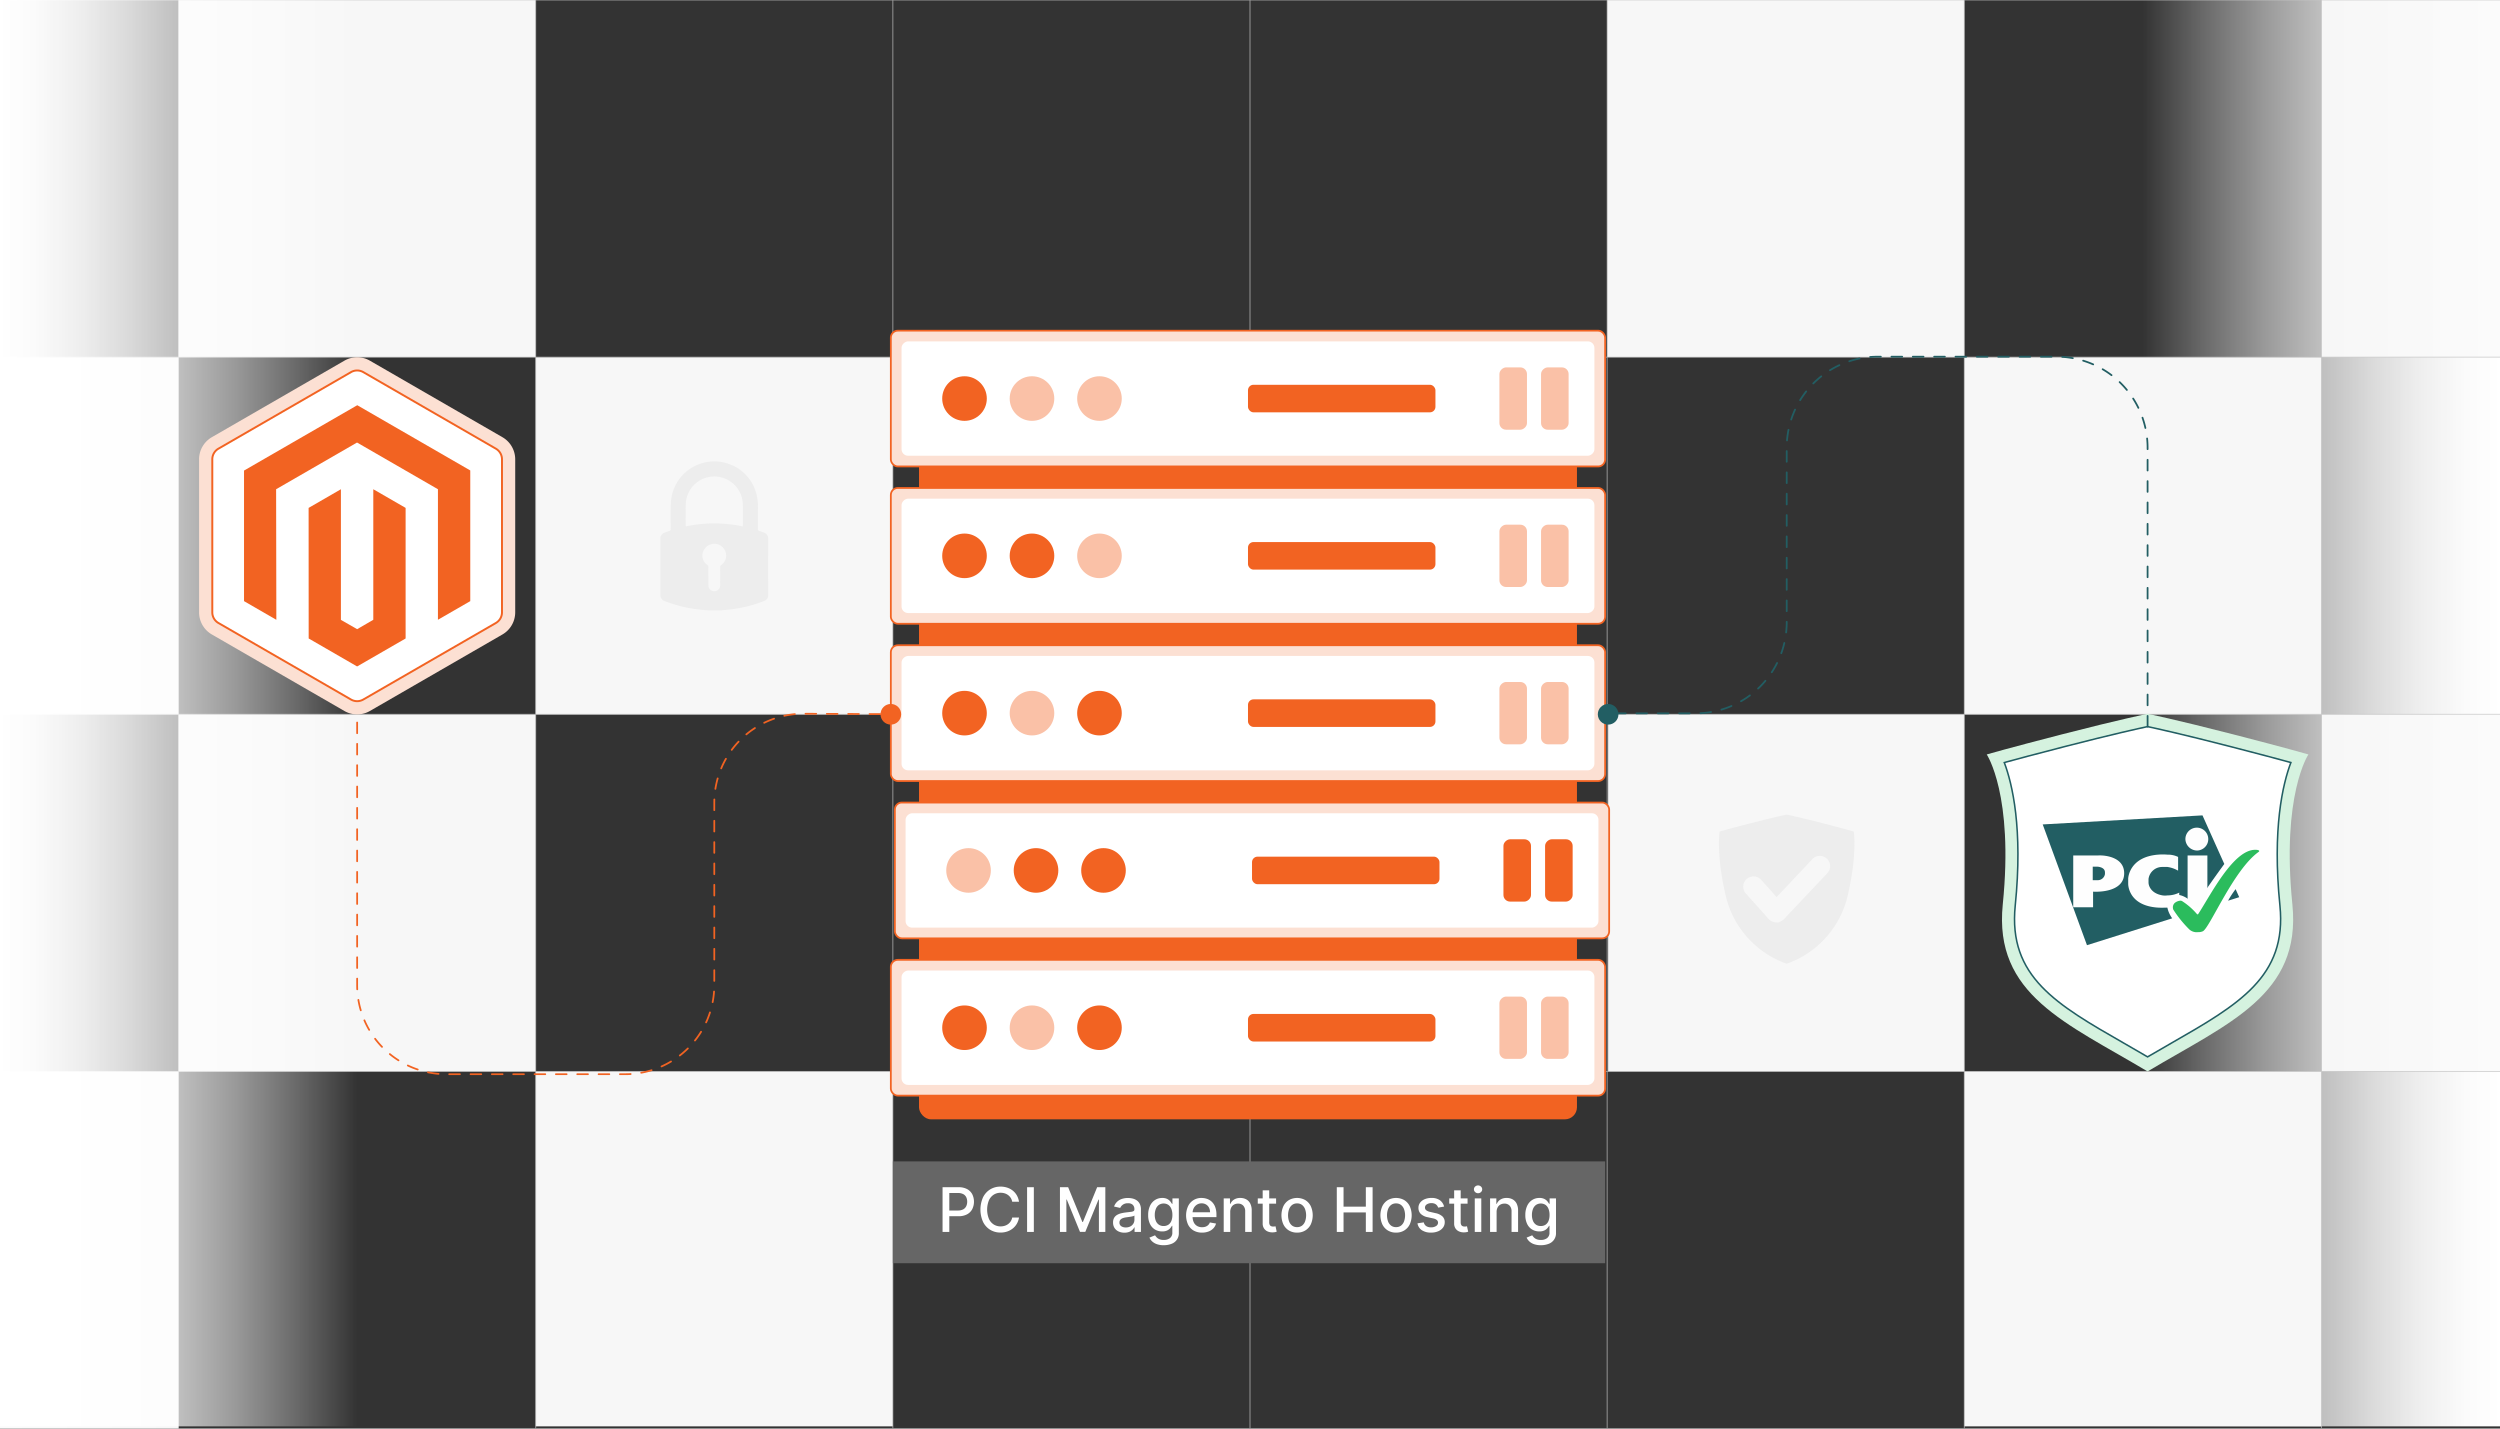 <svg id="Layer_1" data-name="Layer 1" xmlns="http://www.w3.org/2000/svg" xmlns:xlink="http://www.w3.org/1999/xlink" viewBox="0 0 350 200"><rect x="0" y="0" width="350" height="200" fill="#333333" stroke="none"/><defs><clipPath id="clip-path"><rect x="-75" y="-0" width="500" height="200" fill="none"/></clipPath><linearGradient id="linear-gradient" x1="1138.468" y1="-1244.123" x2="1188.468" y2="-1244.123" gradientTransform="translate(-838.468 1343.968)" gradientUnits="userSpaceOnUse"><stop offset="0" stop-color="#fff"/><stop offset="0.099" stop-color="#fff" stop-opacity="0.979"/><stop offset="0.223" stop-color="#fff" stop-opacity="0.919"/><stop offset="0.36" stop-color="#fff" stop-opacity="0.819"/><stop offset="0.506" stop-color="#fff" stop-opacity="0.68"/><stop offset="0.66" stop-color="#fff" stop-opacity="0.501"/><stop offset="0.82" stop-color="#fff" stop-opacity="0.282"/><stop offset="0.983" stop-color="#fff" stop-opacity="0.029"/><stop offset="1" stop-color="#fff" stop-opacity="0"/></linearGradient><linearGradient id="linear-gradient-2" x1="325" y1="25" x2="375" y2="25" gradientUnits="userSpaceOnUse"><stop offset="0" stop-color="#f7f7f7"/><stop offset="1" stop-color="#fff"/></linearGradient><linearGradient id="linear-gradient-3" x1="325.021" y1="125" x2="375.021" y2="125" xlink:href="#linear-gradient-2"/><linearGradient id="linear-gradient-4" x1="-25" y1="75.017" x2="25" y2="75.017" gradientUnits="userSpaceOnUse"><stop offset="0" stop-color="#fff"/><stop offset="1" stop-color="#f7f7f7"/></linearGradient><linearGradient id="linear-gradient-5" x1="-25" y1="175" x2="25" y2="175" xlink:href="#linear-gradient-4"/><linearGradient id="linear-gradient-6" x1="0" y1="99.846" x2="50" y2="99.846" gradientTransform="matrix(1, 0, 0, 1, 0, 0)" xlink:href="#linear-gradient"/></defs><g clip-path="url(#clip-path)"><rect x="300" y="-0" width="50" height="199.691" transform="translate(650 199.691) rotate(180)" fill="url(#linear-gradient)"/><rect x="225.138" y="100" width="49.862" height="50" fill="#f7f7f7"/><rect x="275" y="50.017" width="50" height="50" fill="#f7f7f7"/><rect x="325" y="-0" width="50" height="50" fill="url(#linear-gradient-2)"/><rect x="225" width="50" height="50" fill="#f7f7f7"/><rect x="25" width="50" height="50" fill="#f7f7f7"/><rect x="75" y="150" width="50" height="49.691" fill="#f7f7f7"/><rect x="275" y="150" width="50" height="49.691" fill="#f7f7f7"/><rect x="325.021" y="100" width="50" height="50" fill="url(#linear-gradient-3)"/><rect x="75" y="50.017" width="50" height="50" fill="#f7f7f7"/><rect x="25" y="100.017" width="50" height="49.983" fill="#f7f7f7"/><rect x="-25" y="50.017" width="50" height="50" fill="url(#linear-gradient-4)"/><rect x="-25" y="150" width="50" height="50" fill="url(#linear-gradient-5)"/><g opacity="0.75"><line x1="425" y1="200" x2="-75" y2="200" fill="none" stroke="#c4c4c4" stroke-miterlimit="10" stroke-width="0.125"/><line x1="425" y1="150" x2="-75" y2="150" fill="none" stroke="#c4c4c4" stroke-miterlimit="10" stroke-width="0.125"/><line x1="425" y1="100" x2="-75" y2="100" fill="none" stroke="#c4c4c4" stroke-miterlimit="10" stroke-width="0.125"/><line x1="425" y1="50" x2="-75" y2="50" fill="none" stroke="#c4c4c4" stroke-miterlimit="10" stroke-width="0.125"/><line x1="425" x2="-75" fill="none" stroke="#c4c4c4" stroke-miterlimit="10" stroke-width="0.125"/><line x1="125" x2="125" y2="200" fill="none" stroke="#c4c4c4" stroke-miterlimit="10" stroke-width="0.125"/><line x1="75" x2="75" y2="200" fill="none" stroke="#c4c4c4" stroke-miterlimit="10" stroke-width="0.125"/><line x1="175" x2="175" y2="200" fill="none" stroke="#c4c4c4" stroke-miterlimit="10" stroke-width="0.125"/><line x1="225" x2="225" y2="200" fill="none" stroke="#c4c4c4" stroke-miterlimit="10" stroke-width="0.125"/><line x1="275" x2="275" y2="200" fill="none" stroke="#c4c4c4" stroke-miterlimit="10" stroke-width="0.125"/><line x1="325" x2="325" y2="200" fill="none" stroke="#c4c4c4" stroke-miterlimit="10" stroke-width="0.125"/><line x1="25" x2="25" y2="200" fill="none" stroke="#c4c4c4" stroke-miterlimit="10" stroke-width="0.125"/></g><path d="M100.856,85.458H99.144c-.411-.04-.823-.077-1.234-.12a18.827,18.827,0,0,1-4.886-1.202.824.824,0,0,1-.567-.814q-.005-3.964,0-7.928a.833.833,0,0,1,.582-.822c.209-.079.418-.164.632-.225a.28.28,0,0,0,.225-.326c-.007-1.067-.025-2.134.006-3.199a7.617,7.617,0,0,1,.203-1.65,6.085,6.085,0,0,1,8.139-4.145,5.975,5.975,0,0,1,3.422,3.408,6.768,6.768,0,0,1,.443,2.692c-.007.971.001,1.943-.004,2.914a.26.26,0,0,0,.206.298c.214.063.422.147.632.225a.841.841,0,0,1,.602.85q.003,3.943,0,7.887a.834.834,0,0,1-.568.835,18.822,18.822,0,0,1-4.886,1.202C101.679,85.381,101.267,85.418,100.856,85.458ZM103.99,73.699c.006-.067.012-.1.012-.133-.001-.998.016-1.996-.007-2.994a3.996,3.996,0,0,0-7.988.015c-.024.997-.006,1.996-.006,2.994a.732.732,0,0,0,.021.114A19.112,19.112,0,0,1,103.99,73.699Zm-4.819,6.95h.007c0,.455-.015.91.004,1.364a.797.797,0,0,0,.824.759.818.818,0,0,0,.819-.875q.009-1.252-.001-2.504a.329.329,0,0,1,.153-.3,1.566,1.566,0,0,0,.646-1.643,1.663,1.663,0,0,0-1.559-1.318,1.687,1.687,0,0,0-1.605,1.038,1.601,1.601,0,0,0,.556,1.919.336.336,0,0,1,.159.318C99.165,79.82,99.171,80.234,99.171,80.648Z" fill="#ededed"/><rect x="128.661" y="55.798" width="92.113" height="100.91" rx="1.69" fill="#f26322"/><rect x="124.717" y="46.293" width="100" height="19.011" rx="0.976" fill="#fce0d3" stroke="#f26322" stroke-miterlimit="10" stroke-width="0.25"/><rect x="166.712" y="7.298" width="16.011" height="97.001" rx="0.915" transform="translate(230.515 -118.92) rotate(90)" fill="#fff"/><circle cx="135.031" cy="55.798" r="3.122" fill="#f26322"/><circle cx="144.478" cy="55.798" r="3.122" fill="#fac1a7"/><circle cx="153.925" cy="55.798" r="3.122" fill="#fac1a7"/><rect x="207.485" y="53.868" width="8.723" height="3.859" rx="0.93" transform="translate(267.644 -156.049) rotate(90)" fill="#fac1a7"/><rect x="213.315" y="53.868" width="8.723" height="3.859" rx="0.93" transform="translate(273.474 -161.878) rotate(90)" fill="#fac1a7"/><rect x="124.717" y="68.314" width="100" height="19.011" rx="0.976" fill="#fce0d3" stroke="#f26322" stroke-miterlimit="10" stroke-width="0.25"/><rect x="166.712" y="29.319" width="16.011" height="97.001" rx="0.915" transform="translate(252.536 -96.898) rotate(90)" fill="#fff"/><circle cx="135.031" cy="77.819" r="3.122" fill="#f26322"/><circle cx="144.478" cy="77.819" r="3.122" fill="#f26322"/><circle cx="153.925" cy="77.819" r="3.122" fill="#fac1a7"/><rect x="174.718" y="75.889" width="26.244" height="3.859" rx="0.77" fill="#f26322"/><rect x="207.485" y="75.889" width="8.723" height="3.859" rx="0.93" transform="translate(289.666 -134.028) rotate(90)" fill="#fac1a7"/><rect x="213.315" y="75.889" width="8.723" height="3.859" rx="0.93" transform="translate(295.495 -139.857) rotate(90)" fill="#fac1a7"/><rect x="124.717" y="90.335" width="100" height="19.011" rx="0.976" fill="#fce0d3" stroke="#f26322" stroke-miterlimit="10" stroke-width="0.25"/><rect x="166.712" y="51.34" width="16.011" height="97.001" rx="0.915" transform="translate(274.558 -74.877) rotate(90)" fill="#fff"/><circle cx="135.031" cy="99.84" r="3.122" fill="#f26322"/><circle cx="144.478" cy="99.84" r="3.122" fill="#fac1a7"/><circle cx="153.925" cy="99.84" r="3.122" fill="#f26322"/><rect x="174.718" y="97.911" width="26.244" height="3.859" rx="0.77" fill="#f26322"/><rect x="207.485" y="97.911" width="8.723" height="3.859" rx="0.93" transform="translate(311.687 -112.006) rotate(90)" fill="#fac1a7"/><rect x="213.315" y="97.911" width="8.723" height="3.859" rx="0.93" transform="translate(317.517 -117.836) rotate(90)" fill="#fac1a7"/><rect x="124.717" y="134.377" width="100" height="19.011" rx="0.976" fill="#fce0d3" stroke="#f26322" stroke-miterlimit="10" stroke-width="0.25"/><rect x="166.712" y="95.382" width="16.011" height="97.001" rx="0.915" transform="translate(318.6 -30.835) rotate(90)" fill="#fff"/><circle cx="135.031" cy="143.883" r="3.122" fill="#f26322"/><circle cx="144.478" cy="143.883" r="3.122" fill="#fac1a7"/><circle cx="153.925" cy="143.883" r="3.122" fill="#f26322"/><rect x="174.718" y="141.953" width="26.244" height="3.859" rx="0.77" fill="#f26322"/><rect x="207.485" y="141.953" width="8.723" height="3.859" rx="0.93" transform="translate(355.729 -67.964) rotate(90)" fill="#fac1a7"/><rect x="213.315" y="141.953" width="8.723" height="3.859" rx="0.93" transform="translate(361.559 -73.794) rotate(90)" fill="#fac1a7"/><rect x="194.834" y="116.816" width="25.939" height="4.021" fill="#fce0d3"/><rect x="194.834" y="124.727" width="25.939" height="2.328" fill="#fce0d3"/><polygon points="194.834 120.837 195.998 119.678 220.774 119.678 220.774 120.837 194.834 120.837" fill="#fac1a7"/><polygon points="194.834 127.114 195.998 125.955 220.774 125.955 220.774 127.114 194.834 127.114" fill="#fac1a7"/><rect x="125.282" y="112.356" width="100" height="19.011" rx="0.976" fill="#fce0d3" stroke="#f26322" stroke-miterlimit="10" stroke-width="0.25"/><rect x="167.278" y="73.361" width="16.011" height="97.001" rx="0.915" transform="translate(297.144 -53.421) rotate(90)" fill="#fff"/><circle cx="135.596" cy="121.861" r="3.122" fill="#fac1a7"/><circle cx="145.043" cy="121.861" r="3.122" fill="#f26322"/><circle cx="154.49" cy="121.861" r="3.122" fill="#f26322"/><rect x="175.283" y="119.932" width="26.244" height="3.859" rx="0.77" fill="#f26322"/><rect x="208.05" y="119.932" width="8.723" height="3.859" rx="0.93" transform="translate(334.273 -90.55) rotate(90)" fill="#f26322"/><rect x="213.88" y="119.932" width="8.723" height="3.859" rx="0.93" transform="translate(340.103 -96.38) rotate(90)" fill="#f26322"/><rect x="174.718" y="53.868" width="26.244" height="3.859" rx="0.77" fill="#f26322"/><path d="M259.528,116.412s-1.135-.33-4.375-1.17c-3.435-.88-5.015-1.2-5.015-1.2s-1.58.32-5.01,1.2c-3.245.84-4.38,1.17-4.38,1.17s-.535,3.275.935,9.325a13.298,13.298,0,0,0,8.455,9.185,13.288,13.288,0,0,0,8.455-9.185C260.063,119.687,259.528,116.412,259.528,116.412Zm-3.69,5.815c-.355.395-.73.78-1.095,1.165q-1.38,1.462-2.76,2.93c-.675.71-1.35,1.42-2.02,2.14a2.112,2.112,0,0,1-.93.655,1.579,1.579,0,0,1-1.555-.61c-.995-1.13-2.01-2.24-3.01-3.37a1.426,1.426,0,0,1,.695-2.395,1.38,1.38,0,0,1,1.425.465q.72.795,1.44,1.6c.045.055.1.105.15.16.155.18.315.355.465.54.065.08.105.065.17,0,.27-.295.545-.58.815-.87q2.025-2.152,4.05-4.3a1.411,1.411,0,0,1,1.475-.465A1.429,1.429,0,0,1,255.838,122.227Z" fill="#ededed"/><circle cx="124.717" cy="100" r="1.446" fill="#f26322"/><circle cx="225.139" cy="100" r="1.446" fill="#225e63"/><path d="M50,98.165V137.917a12.471,12.471,0,0,0,12.471,12.471H87.529A12.471,12.471,0,0,0,100,137.917V112.395a12.471,12.471,0,0,1,12.534-12.471l12.183.061" fill="none" stroke="#f26322" stroke-linecap="round" stroke-miterlimit="10" stroke-width="0.249" stroke-dasharray="1.494"/><rect y="-0" width="50" height="199.691" fill="url(#linear-gradient-6)"/><rect x="125" y="162.596" width="99.718" height="14.254" fill="#666"/><path d="M131.958,172.471V166.21H134.19a2.468,2.468,0,0,1,1.21.266,1.732,1.732,0,0,1,.719.726,2.369,2.369,0,0,1-.001,2.073,1.755,1.755,0,0,1-.722.728,2.463,2.463,0,0,1-1.209.268h-1.535v-.801h1.449a1.524,1.524,0,0,0,.749-.161.987.987,0,0,0,.422-.439,1.433,1.433,0,0,0,.135-.633,1.415,1.415,0,0,0-.135-.63.96.96,0,0,0-.424-.431,1.59,1.59,0,0,0-.76-.156h-1.185v5.451Z" fill="#fff"/><path d="M142.661,168.246h-.953a1.465,1.465,0,0,0-.205-.538,1.49,1.49,0,0,0-.367-.395,1.582,1.582,0,0,0-.484-.245,1.924,1.924,0,0,0-.567-.082,1.763,1.763,0,0,0-.967.272,1.843,1.843,0,0,0-.673.798,3.489,3.489,0,0,0,0,2.574,1.815,1.815,0,0,0,.674.795,1.769,1.769,0,0,0,.963.27,1.948,1.948,0,0,0,.565-.081,1.583,1.583,0,0,0,.484-.24,1.465,1.465,0,0,0,.578-.92l.953.003a2.54,2.54,0,0,1-.295.849,2.34,2.34,0,0,1-.56.666,2.52,2.52,0,0,1-.777.433,2.882,2.882,0,0,1-.954.153,2.734,2.734,0,0,1-1.449-.387,2.675,2.675,0,0,1-1.001-1.108,4.237,4.237,0,0,1,.001-3.444,2.694,2.694,0,0,1,1.003-1.107,2.728,2.728,0,0,1,1.446-.387,2.936,2.936,0,0,1,.931.143,2.507,2.507,0,0,1,.778.415,2.312,2.312,0,0,1,.571.667A2.566,2.566,0,0,1,142.661,168.246Z" fill="#fff"/><path d="M144.737,166.21v6.261h-.945V166.21Z" fill="#fff"/><path d="M148.393,166.21H149.54l1.993,4.866h.074L153.6,166.21h1.146v6.261h-.899v-4.53H153.79l-1.847,4.521h-.746l-1.847-4.525h-.058v4.534h-.899Z" fill="#fff"/><path d="M157.416,172.575a1.899,1.899,0,0,1-.808-.166,1.342,1.342,0,0,1-.57-.484,1.388,1.388,0,0,1-.209-.78,1.271,1.271,0,0,1,.152-.654,1.138,1.138,0,0,1,.413-.406,2.192,2.192,0,0,1,.581-.227,6.013,6.013,0,0,1,.654-.116c.281-.032.509-.059.684-.081a.96.96,0,0,0,.382-.105.257.257,0,0,0,.119-.238v-.021a.826.826,0,0,0-.225-.62.918.918,0,0,0-.668-.221,1.161,1.161,0,0,0-.726.204,1.094,1.094,0,0,0-.365.45l-.859-.195a1.653,1.653,0,0,1,.448-.692,1.805,1.805,0,0,1,.68-.385,2.677,2.677,0,0,1,.81-.121,2.93,2.93,0,0,1,.598.065,1.787,1.787,0,0,1,.593.24,1.32,1.32,0,0,1,.454.497,1.726,1.726,0,0,1,.178.836v3.118H158.84v-.642h-.036a1.294,1.294,0,0,1-.266.348,1.439,1.439,0,0,1-.456.285A1.77,1.77,0,0,1,157.416,172.575Zm.198-.733a1.321,1.321,0,0,0,.649-.149,1.063,1.063,0,0,0,.413-.394,1.01,1.01,0,0,0,.143-.52v-.605a.473.473,0,0,1-.189.09,2.639,2.639,0,0,1-.316.07c-.118.02-.233.037-.346.052s-.206.028-.281.039a2.263,2.263,0,0,0-.484.112.834.834,0,0,0-.349.229.571.571,0,0,0-.13.393.581.581,0,0,0,.251.512A1.1,1.1,0,0,0,157.614,171.841Z" fill="#fff"/><path d="M162.918,174.329a2.808,2.808,0,0,1-.961-.146,1.865,1.865,0,0,1-.656-.388,1.643,1.643,0,0,1-.379-.529l.786-.324a1.855,1.855,0,0,0,.222.286,1.131,1.131,0,0,0,.379.258,1.531,1.531,0,0,0,.619.107,1.4,1.4,0,0,0,.858-.252.934.934,0,0,0,.34-.803v-.924h-.059a2.124,2.124,0,0,1-.236.334,1.315,1.315,0,0,1-.424.317,1.562,1.562,0,0,1-.7.135,1.934,1.934,0,0,1-1.001-.262,1.811,1.811,0,0,1-.703-.773,2.782,2.782,0,0,1-.259-1.261A2.963,2.963,0,0,1,161,168.821a1.936,1.936,0,0,1,.701-.82,1.831,1.831,0,0,1,1.013-.286,1.476,1.476,0,0,1,.706.145,1.328,1.328,0,0,1,.42.337,2.938,2.938,0,0,1,.234.34h.067v-.762h.895v4.8a1.56,1.56,0,0,1-1.041,1.568A2.938,2.938,0,0,1,162.918,174.329Zm-.009-2.687a1.161,1.161,0,0,0,.668-.186,1.145,1.145,0,0,0,.416-.531,2.2,2.2,0,0,0,.142-.834,2.285,2.285,0,0,0-.141-.834,1.258,1.258,0,0,0-.412-.564,1.216,1.216,0,0,0-1.36.01,1.287,1.287,0,0,0-.415.576,2.258,2.258,0,0,0-.139.812,2.153,2.153,0,0,0,.141.81,1.188,1.188,0,0,0,.417.544A1.151,1.151,0,0,0,162.909,171.643Z" fill="#fff"/><path d="M168.287,172.566a2.295,2.295,0,0,1-1.194-.298,1.996,1.996,0,0,1-.77-.841,3.128,3.128,0,0,1,0-2.545,2.025,2.025,0,0,1,1.9-1.168,2.322,2.322,0,0,1,.77.131,1.87,1.87,0,0,1,.669.413,1.937,1.937,0,0,1,.468.73,3.045,3.045,0,0,1,.172,1.087v.323h-3.733v-.685h2.837a1.362,1.362,0,0,0-.146-.641,1.111,1.111,0,0,0-.411-.441,1.157,1.157,0,0,0-.619-.162,1.187,1.187,0,0,0-.671.189,1.272,1.272,0,0,0-.44.489,1.41,1.41,0,0,0-.154.652v.535a1.757,1.757,0,0,0,.167.801,1.175,1.175,0,0,0,.466.503,1.379,1.379,0,0,0,.7.173,1.43,1.43,0,0,0,.474-.075,1.006,1.006,0,0,0,.37-.225.972.972,0,0,0,.238-.37l.865.156a1.567,1.567,0,0,1-.371.668,1.807,1.807,0,0,1-.67.443A2.503,2.503,0,0,1,168.287,172.566Z" fill="#fff"/><path d="M172.233,169.683v2.788h-.914v-4.696h.878v.765h.058a1.341,1.341,0,0,1,.509-.599,1.571,1.571,0,0,1,.876-.227,1.7,1.7,0,0,1,.841.2,1.364,1.364,0,0,1,.56.595,2.147,2.147,0,0,1,.199.975v2.987h-.914v-2.877a1.133,1.133,0,0,0-.267-.799.941.941,0,0,0-.731-.289,1.137,1.137,0,0,0-.565.138.975.975,0,0,0-.388.401A1.332,1.332,0,0,0,172.233,169.683Z" fill="#fff"/><path d="M178.653,167.775v.734h-2.565v-.734Zm-1.877-1.125h.914v4.442a.799.799,0,0,0,.079.399.406.406,0,0,0,.206.18.773.773,0,0,0,.277.048,1.011,1.011,0,0,0,.192-.016c.055-.01.098-.018.128-.024l.166.755a1.665,1.665,0,0,1-.227.064,1.873,1.873,0,0,1-.367.035,1.611,1.611,0,0,1-.673-.129,1.156,1.156,0,0,1-.504-.416,1.218,1.218,0,0,1-.192-.706Z" fill="#fff"/><path d="M181.592,172.566a2.155,2.155,0,0,1-1.153-.303,2.04,2.04,0,0,1-.764-.847,3.119,3.119,0,0,1,0-2.55,2.036,2.036,0,0,1,.764-.85,2.347,2.347,0,0,1,2.306,0,2.039,2.039,0,0,1,.765.85,3.13,3.13,0,0,1,0,2.55,2.043,2.043,0,0,1-.765.847A2.152,2.152,0,0,1,181.592,172.566Zm.003-.768a1.098,1.098,0,0,0,.709-.226,1.332,1.332,0,0,0,.417-.603,2.574,2.574,0,0,0,0-1.655,1.353,1.353,0,0,0-.417-.607,1.089,1.089,0,0,0-.709-.23,1.101,1.101,0,0,0-.714.23,1.356,1.356,0,0,0-.419.607,2.59,2.59,0,0,0,0,1.655,1.335,1.335,0,0,0,.419.603A1.11,1.11,0,0,0,181.595,171.798Z" fill="#fff"/><path d="M187.151,172.471V166.21h.945v2.721h3.121V166.21h.947v6.261h-.947v-2.731h-3.121v2.731Z" fill="#fff"/><path d="M195.446,172.566a2.155,2.155,0,0,1-1.153-.303,2.04,2.04,0,0,1-.764-.847,3.119,3.119,0,0,1,0-2.55,2.036,2.036,0,0,1,.764-.85,2.347,2.347,0,0,1,2.306,0,2.039,2.039,0,0,1,.765.85,3.13,3.13,0,0,1,0,2.55,2.043,2.043,0,0,1-.765.847A2.152,2.152,0,0,1,195.446,172.566Zm.003-.768a1.098,1.098,0,0,0,.709-.226,1.332,1.332,0,0,0,.417-.603,2.574,2.574,0,0,0,0-1.655,1.353,1.353,0,0,0-.417-.607,1.089,1.089,0,0,0-.709-.23,1.101,1.101,0,0,0-.714.23,1.355,1.355,0,0,0-.419.607,2.59,2.59,0,0,0,0,1.655,1.335,1.335,0,0,0,.419.603A1.11,1.11,0,0,0,195.449,171.798Z" fill="#fff"/><path d="M202.173,168.921l-.829.147a.983.983,0,0,0-.163-.303.829.829,0,0,0-.302-.235,1.077,1.077,0,0,0-.474-.092,1.148,1.148,0,0,0-.648.173.517.517,0,0,0-.26.444.467.467,0,0,0,.175.379,1.405,1.405,0,0,0,.562.235l.746.172a2.007,2.007,0,0,1,.966.461,1.086,1.086,0,0,1,.317.811,1.237,1.237,0,0,1-.242.751,1.612,1.612,0,0,1-.676.515,2.52,2.52,0,0,1-1.002.186,2.249,2.249,0,0,1-1.287-.338,1.419,1.419,0,0,1-.611-.961l.884-.135a.836.836,0,0,0,.34.521,1.16,1.16,0,0,0,.669.176,1.236,1.236,0,0,0,.719-.189.55.55,0,0,0,.269-.46.484.484,0,0,0-.163-.37,1.104,1.104,0,0,0-.5-.227l-.795-.174a1.899,1.899,0,0,1-.971-.476,1.151,1.151,0,0,1-.314-.829,1.188,1.188,0,0,1,.232-.728,1.533,1.533,0,0,1,.643-.487,2.36,2.36,0,0,1,.939-.176,1.957,1.957,0,0,1,1.198.328A1.554,1.554,0,0,1,202.173,168.921Z" fill="#fff"/><path d="M205.459,167.775v.734h-2.566v-.734Zm-1.877-1.125h.914v4.442a.798.798,0,0,0,.079.399.405.405,0,0,0,.206.18.774.774,0,0,0,.277.048,1.009,1.009,0,0,0,.192-.016c.055-.01.098-.018.128-.024l.166.755a1.663,1.663,0,0,1-.227.064,1.872,1.872,0,0,1-.367.035,1.611,1.611,0,0,1-.673-.129,1.156,1.156,0,0,1-.504-.416,1.218,1.218,0,0,1-.192-.706Z" fill="#fff"/><path d="M206.929,167.051a.571.571,0,0,1-.408-.161.508.508,0,0,1-.17-.384.514.514,0,0,1,.17-.387.6.6,0,0,1,.816,0,.514.514,0,0,1,.17.387.508.508,0,0,1-.17.384A.571.571,0,0,1,206.929,167.051Zm-.462,5.42v-4.696h.914v4.696Z" fill="#fff"/><path d="M209.524,169.683v2.788H208.61v-4.696h.878v.765h.058a1.34,1.34,0,0,1,.509-.599,1.57,1.57,0,0,1,.876-.227,1.7,1.7,0,0,1,.841.2,1.365,1.365,0,0,1,.56.595,2.147,2.147,0,0,1,.199.975v2.987h-.914v-2.877a1.133,1.133,0,0,0-.267-.799.941.941,0,0,0-.731-.289,1.137,1.137,0,0,0-.564.138.973.973,0,0,0-.388.401A1.331,1.331,0,0,0,209.524,169.683Z" fill="#fff"/><path d="M215.72,174.329a2.808,2.808,0,0,1-.961-.146,1.866,1.866,0,0,1-.656-.388,1.643,1.643,0,0,1-.379-.529l.786-.324a1.855,1.855,0,0,0,.222.286,1.132,1.132,0,0,0,.379.258,1.531,1.531,0,0,0,.619.107,1.4,1.4,0,0,0,.858-.252.934.934,0,0,0,.34-.803v-.924H216.87a2.129,2.129,0,0,1-.236.334,1.317,1.317,0,0,1-.424.317,1.562,1.562,0,0,1-.7.135,1.933,1.933,0,0,1-1.001-.262,1.81,1.81,0,0,1-.703-.773,2.783,2.783,0,0,1-.259-1.261,2.965,2.965,0,0,1,.256-1.284,1.936,1.936,0,0,1,.701-.82,1.83,1.83,0,0,1,1.013-.286,1.476,1.476,0,0,1,.706.145,1.327,1.327,0,0,1,.42.337,2.926,2.926,0,0,1,.234.34h.067v-.762h.895v4.8a1.559,1.559,0,0,1-1.041,1.568A2.938,2.938,0,0,1,215.72,174.329Zm-.009-2.687a1.161,1.161,0,0,0,.668-.186,1.145,1.145,0,0,0,.416-.531,2.202,2.202,0,0,0,.142-.834,2.285,2.285,0,0,0-.141-.834,1.258,1.258,0,0,0-.412-.564,1.216,1.216,0,0,0-1.36.01,1.287,1.287,0,0,0-.415.576,2.26,2.26,0,0,0-.139.812,2.153,2.153,0,0,0,.141.81,1.188,1.188,0,0,0,.417.544A1.152,1.152,0,0,0,215.712,171.643Z" fill="#fff"/><path d="M50,100.017a3.576,3.576,0,0,1-1.787-.479L29.657,88.825A3.583,3.583,0,0,1,27.87,85.73V64.304a3.584,3.584,0,0,1,1.786-3.095L48.213,50.496a3.573,3.573,0,0,1,3.573-.001L70.343,61.209a3.584,3.584,0,0,1,1.787,3.095V85.73a3.583,3.583,0,0,1-1.787,3.095L51.787,99.538A3.58,3.58,0,0,1,50,100.017Z" fill="#fce0d3"/><path d="M29.722,64.304V85.73a1.722,1.722,0,0,0,.861,1.491l18.556,10.713a1.722,1.722,0,0,0,1.722,0l18.556-10.713a1.722,1.722,0,0,0,.861-1.491V64.304a1.722,1.722,0,0,0-.861-1.491L50.861,52.099a1.722,1.722,0,0,0-1.722,0L30.583,62.813A1.722,1.722,0,0,0,29.722,64.304Z" fill="#fff" stroke="#f26322" stroke-miterlimit="10" stroke-width="0.275"/><polygon points="50.016 56.73 34.163 65.88 34.163 84.158 38.688 86.774 38.656 68.493 49.984 61.954 61.311 68.493 61.311 86.766 65.837 84.158 65.837 65.864 50.016 56.73" fill="#f26322"/><polygon points="52.261 86.77 50 88.084 47.727 86.782 47.727 68.493 43.206 71.105 43.214 89.386 49.996 93.304 56.786 89.386 56.786 71.105 52.261 68.493 52.261 86.77" fill="#f26322"/><path d="M300.661,99.933s3.791.764,12.02,2.885c7.773,2.003,10.497,2.805,10.497,2.805s-3.798,5.647-2.244,20.995c1.282,12.661-8.895,16.587-20.273,23.383-11.379-6.796-21.556-10.722-20.274-23.383,1.554-15.347-2.244-20.995-2.244-20.995s2.724-.801,10.497-2.805C296.87,100.697,300.661,99.933,300.661,99.933Z" fill="#d5f2df"/><path d="M300.662,147.963c-1.124-.661-2.231-1.296-3.309-1.914-9.422-5.402-16.229-9.305-15.221-19.255,1.094-10.806-.415-17.076-1.532-20.039,1.618-.443,4.332-1.171,8.479-2.24,6.706-1.728,10.477-2.556,11.583-2.791,1.106.235,4.877,1.063,11.582,2.791,4.147,1.069,6.861,1.797,8.479,2.24-1.117,2.963-2.626,9.233-1.532,20.039,1.008,9.951-5.799,13.854-15.221,19.255C302.893,146.667,301.785,147.302,300.662,147.963Z" fill="#fff" stroke="#225e63" stroke-miterlimit="10" stroke-width="0.219"/><g id="Rectangle-3-_-Letters" data-name="Rectangle-3-+-Letters"><path id="Rectangle-3" d="M311.932,126.097l1.559-.491-.506-1.124A12.868,12.868,0,0,0,311.932,126.097Zm-.53-5.137-3.055-6.807-22.368,1.266,6.197,16.907,11.928-3.76c-.76-1.092-1.037-2.39-.158-3.024.982-.712,2.462.111,3.404,1.274C308.259,125.297,310.815,121.759,311.401,120.96Z" fill="#225e63"/><g id="Letters"><path id="Oval-1" d="M307.649,119.072a1.601,1.601,0,1,0-1.694-1.599A1.647,1.647,0,0,0,307.649,119.072Zm-1.385.689h2.77v7.242h-2.77Z" fill="#fefefe"/><path id="Path-3" d="M304.895,121.874c.024.008.04,0,.04-.024v-1.836a.081.081,0,0,0-.04-.063,3.35,3.35,0,0,0-1.472-.301,7.684,7.684,0,0,0-1.29,0c-4.037.325-4.187,3.245-4.187,3.372v.712c0,.087,0,3.071,4.187,3.332.411.032,1.211,0,1.29,0a4.414,4.414,0,0,0,1.63-.293.06.06,0,0,0,.04-.055v-1.718c0-.024-.016-.032-.032-.016a3.685,3.685,0,0,1-1.615.372,2.344,2.344,0,0,1-.689,0c-1.868-.317-1.955-1.678-1.955-1.678,0-.024-.008-.063-.008-.079v-.522a.245.245,0,0,1,.008-.079,1.93,1.93,0,0,1,1.955-1.623h.689A4.124,4.124,0,0,1,304.895,121.874Z" fill="#fefefe"/><path id="Path-1" d="M290.252,126.979a.037.037,0,0,0,.04.04h2.699a.037.037,0,0,0,.04-.04v-2.105a.037.037,0,0,1,.04-.04s4.314.309,4.314-2.58c0-2.287-2.707-2.533-3.594-2.493h-3.498a.037.037,0,0,0-.04.04Zm2.731-3.752v-1.892h.665s.958.04,1.037.697a1.577,1.577,0,0,1,0,.388,1.024,1.024,0,0,1-.958.807Z" fill="#fefefe"/></g><path id="Path-7" d="M307.729,130.498a1.425,1.425,0,0,0,.681-.127c.981-.514,4.298-8.611,7.796-11.105a.24.24,0,0,0,.063-.063.116.116,0,0,0,.024-.063s0-.166-.514-.166c-3.111-.087-6.348,6.443-8.05,9.023-.024.032-.135,0-.135,0a9.332,9.332,0,0,0-2.129-1.86.676.676,0,0,0-.253-.04,1.436,1.436,0,0,0-.752.317.841.841,0,0,0-.245.744.549.549,0,0,0,.048.19,16.275,16.275,0,0,0,2.256,2.786A1.537,1.537,0,0,0,307.729,130.498Z" fill="#2bbc5d"/></g><path d="M300.662,101.724V62.686a12.749,12.749,0,0,0-12.749-12.749H262.889A12.749,12.749,0,0,0,250.14,62.686V87.118A12.749,12.749,0,0,1,237.39,99.868H225.138" fill="none" stroke="#225e63" stroke-linecap="round" stroke-miterlimit="10" stroke-width="0.249" stroke-dasharray="1.494"/></g></svg>